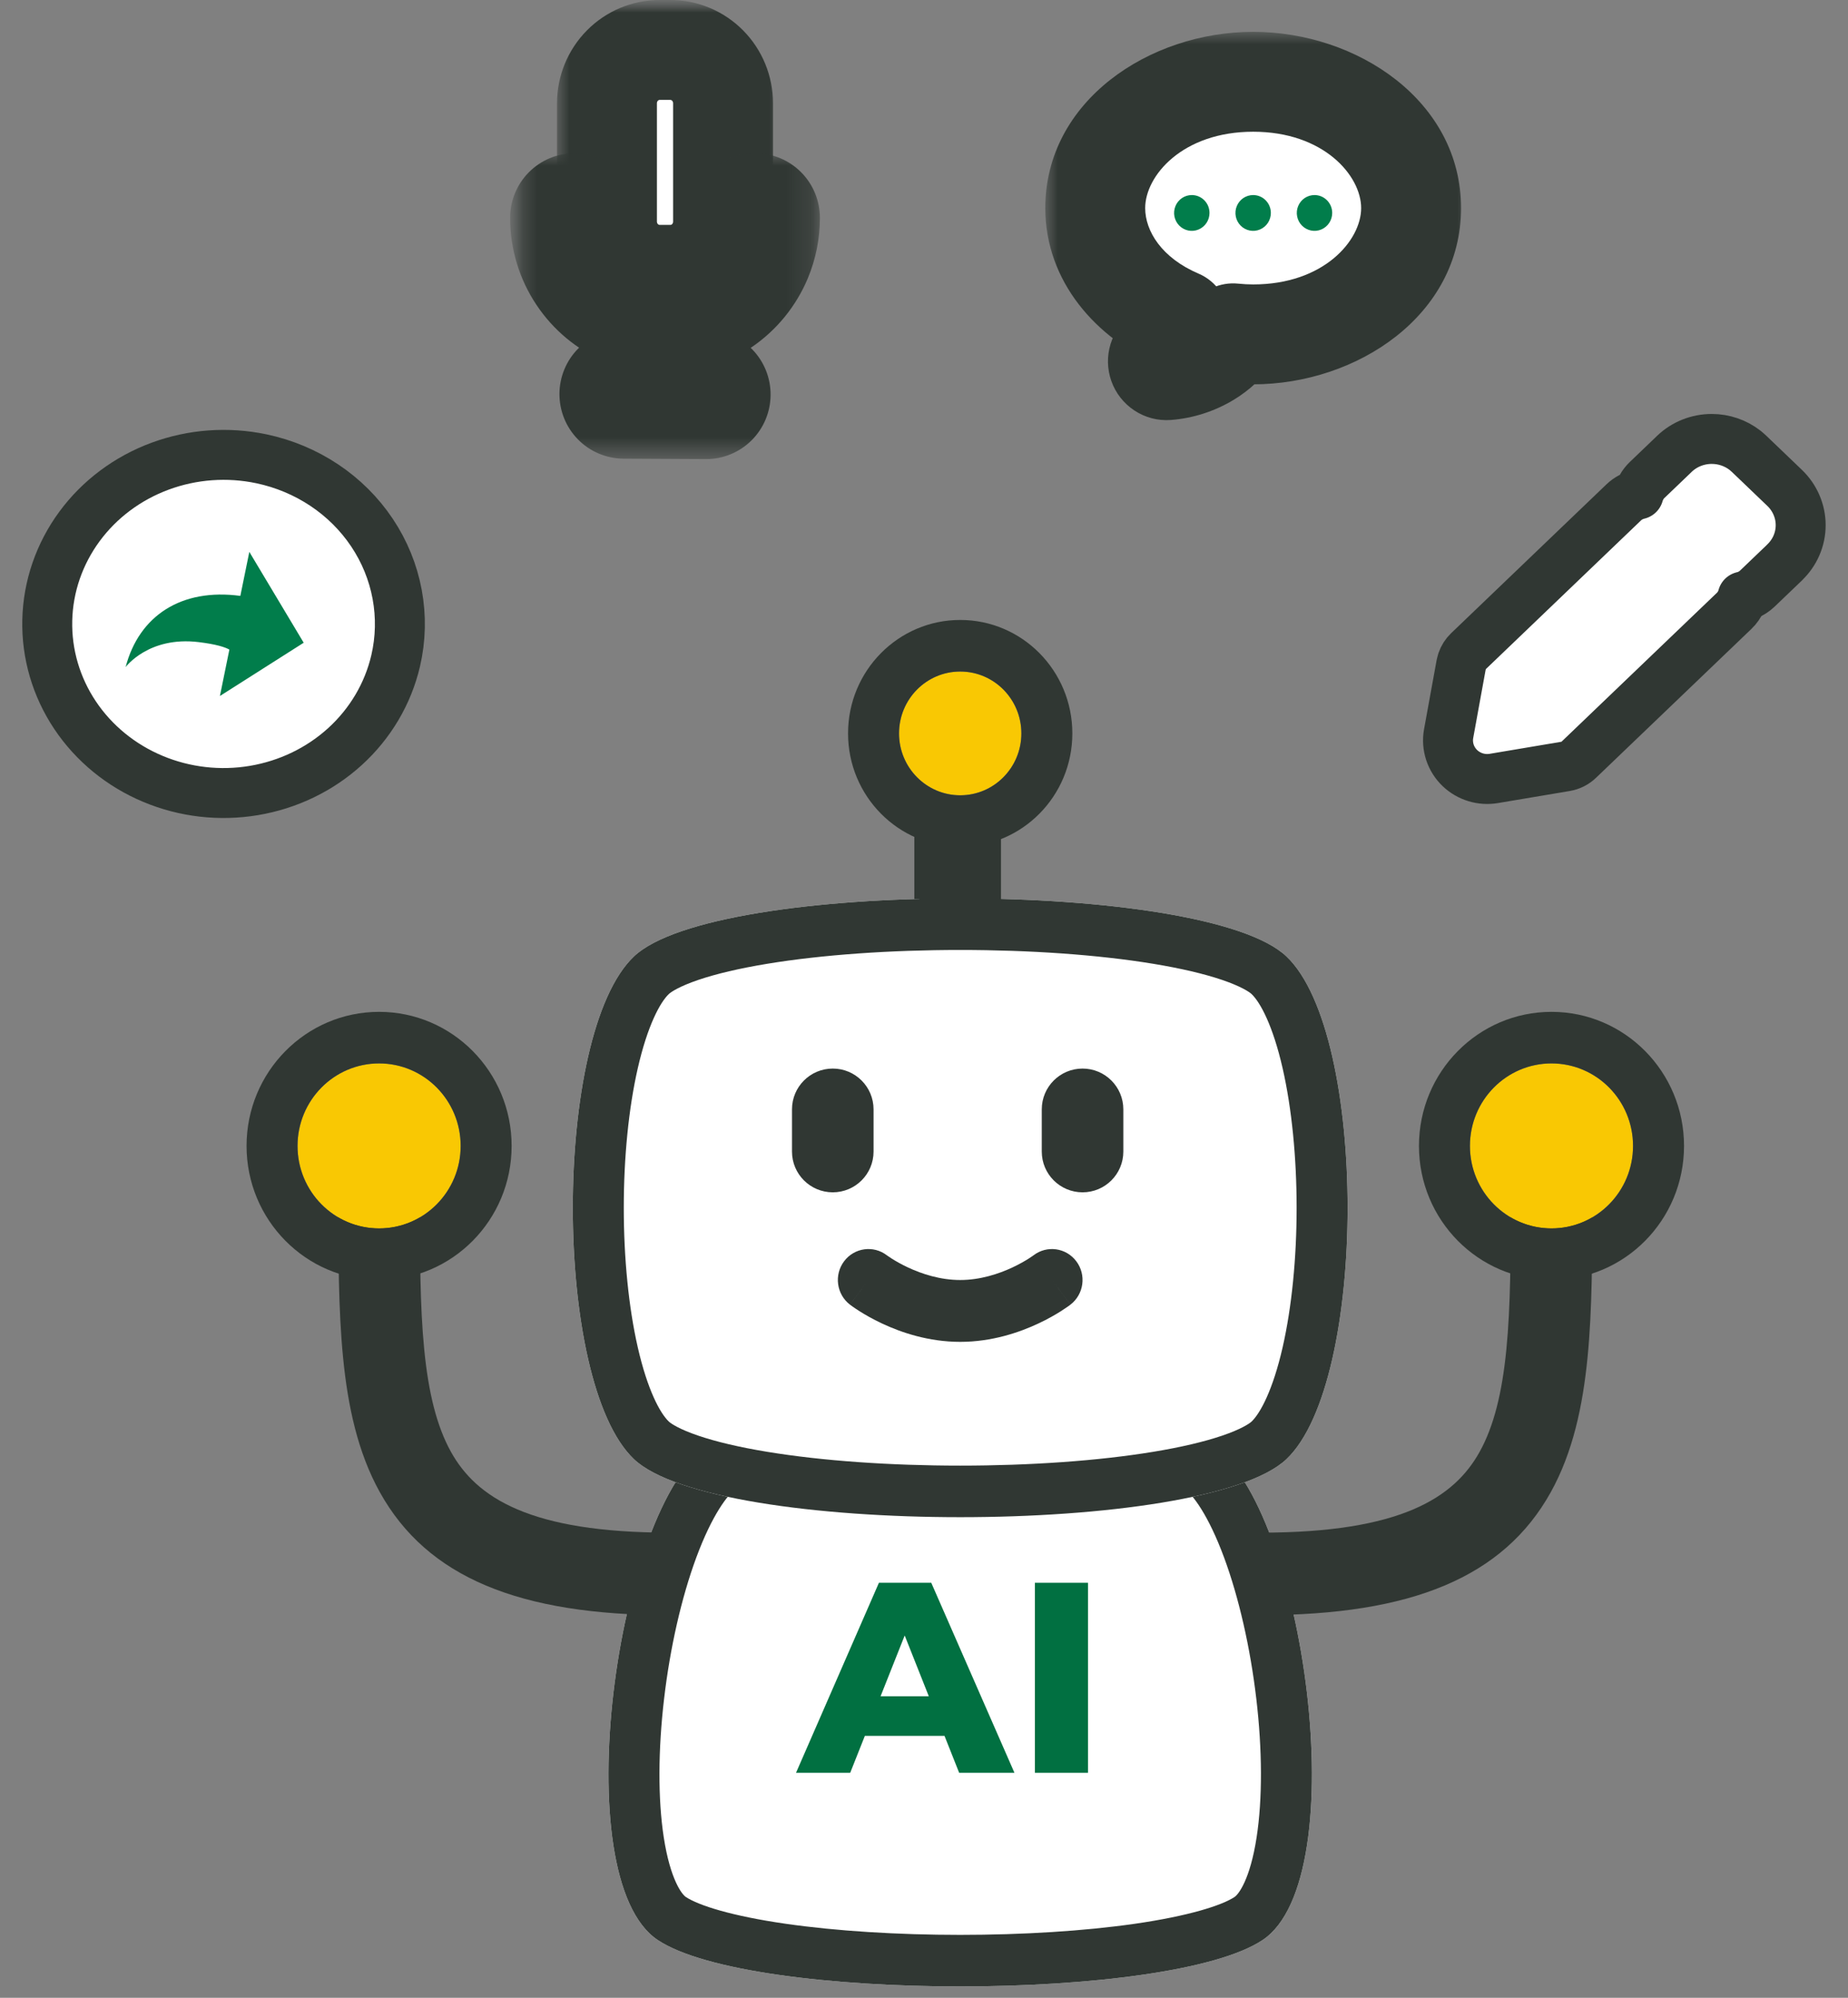 <svg width="74" height="80" viewBox="0 0 74 80" fill="none" xmlns="http://www.w3.org/2000/svg">
<rect x="0" y="0" width="74" height="80" fill="#808080" stroke="none"/>
<path fill-rule="evenodd" clip-rule="evenodd" d="M28.381 57.864C24.655 60.342 22.614 75.209 26.339 77.687C30.065 80.165 46.833 80.165 50.559 77.687C54.285 75.209 52.244 60.342 48.518 57.864C44.791 55.386 32.107 55.386 28.381 57.864Z" fill="white"/>
<path fill-rule="evenodd" clip-rule="evenodd" d="M26.579 73.575C26.841 75.271 27.307 75.859 27.461 75.962C27.975 76.303 29.308 76.727 31.459 77.036C33.496 77.329 35.959 77.481 38.449 77.481C40.939 77.481 43.402 77.329 45.44 77.037C47.591 76.727 48.924 76.303 49.438 75.962C49.592 75.859 50.058 75.27 50.319 73.575C50.557 72.033 50.547 70.064 50.306 68.02C50.066 65.982 49.61 63.979 49.02 62.38C48.387 60.664 47.748 59.823 47.396 59.59C46.824 59.209 45.672 58.802 43.976 58.505C42.341 58.219 40.408 58.071 38.449 58.071C36.49 58.071 34.558 58.219 32.923 58.505C31.226 58.802 30.074 59.209 29.502 59.59C29.151 59.823 28.512 60.664 27.878 62.38C27.288 63.979 26.832 65.982 26.593 68.02C26.352 70.064 26.342 72.033 26.579 73.575ZM26.339 77.687C22.614 75.209 24.655 60.342 28.381 57.864C32.107 55.386 44.791 55.386 48.518 57.864C52.244 60.342 54.285 75.209 50.559 77.687C46.833 80.165 30.065 80.165 26.339 77.687Z" fill="#303733"/>
<path d="M41.44 70.991V63.382H43.567V70.991H41.44Z" fill="#017041"/>
<path d="M31.875 70.991L35.195 63.382H37.291L40.622 70.991H38.408L35.808 64.436H36.646L34.045 70.991H31.875ZM33.691 69.513L34.239 67.926H37.914L38.462 69.513H33.691Z" fill="#017041"/>
<path fill-rule="evenodd" clip-rule="evenodd" d="M36.613 37.835V32.466H39.879V37.835H36.613Z" fill="#303733"/>
<path fill-rule="evenodd" clip-rule="evenodd" d="M51.513 38.299C48.247 35.202 28.652 35.202 25.387 38.299C22.121 41.396 22.12 55.335 25.387 58.432C28.653 61.529 48.247 61.529 51.513 58.432C54.779 55.335 54.779 41.397 51.513 38.299Z" fill="white"/>
<path fill-rule="evenodd" clip-rule="evenodd" d="M27.963 39.24C27.201 39.499 26.87 39.723 26.782 39.806C26.43 40.14 25.927 41.075 25.538 42.78C25.172 44.386 24.978 46.355 24.978 48.366C24.978 50.376 25.172 52.345 25.538 53.951C25.927 55.656 26.43 56.591 26.782 56.925C26.87 57.009 27.202 57.232 27.963 57.491C28.678 57.734 29.608 57.954 30.716 58.136C32.927 58.501 35.671 58.69 38.45 58.69C41.229 58.69 43.972 58.501 46.184 58.136C47.291 57.954 48.221 57.734 48.937 57.491C49.698 57.232 50.029 57.009 50.117 56.926C50.469 56.591 50.972 55.656 51.361 53.951C51.727 52.345 51.921 50.376 51.921 48.366C51.921 46.355 51.727 44.386 51.361 42.78C50.972 41.075 50.469 40.14 50.117 39.806C50.03 39.723 49.698 39.499 48.937 39.24C48.221 38.997 47.291 38.778 46.184 38.595C43.972 38.23 41.229 38.041 38.45 38.041C35.671 38.041 32.927 38.23 30.716 38.595C29.608 38.778 28.678 38.997 27.963 39.24ZM25.387 38.299C28.652 35.202 48.247 35.202 51.513 38.299C54.779 41.397 54.779 55.335 51.513 58.432C48.247 61.529 28.653 61.529 25.387 58.432C22.12 55.335 22.121 41.396 25.387 38.299Z" fill="#303733"/>
<path fill-rule="evenodd" clip-rule="evenodd" d="M36.817 37.835V32.466H40.083V37.835H36.817Z" fill="#303733"/>
<path fill-rule="evenodd" clip-rule="evenodd" d="M38.45 31.847C39.803 31.847 40.899 30.737 40.899 29.369C40.899 28 39.803 26.891 38.45 26.891C37.097 26.891 36.001 28 36.001 29.369C36.001 30.737 37.097 31.847 38.45 31.847Z" fill="#F9C803"/>
<path fill-rule="evenodd" clip-rule="evenodd" d="M42.94 29.369C42.94 31.878 40.93 33.911 38.45 33.911C35.97 33.911 33.959 31.878 33.959 29.369C33.959 26.86 35.97 24.826 38.45 24.826C40.93 24.826 42.94 26.86 42.94 29.369ZM40.899 29.369C40.899 30.737 39.803 31.847 38.45 31.847C37.097 31.847 36 30.737 36 29.369C36 28 37.097 26.891 38.45 26.891C39.803 26.891 40.899 28 40.899 29.369Z" fill="#303733"/>
<path d="M33.347 42.79C34.249 42.79 34.98 43.522 34.98 44.424V46.114C34.98 47.015 34.249 47.746 33.347 47.746C32.445 47.746 31.714 47.015 31.714 46.114V44.424C31.714 43.522 32.445 42.79 33.347 42.79ZM43.349 42.79C44.251 42.79 44.982 43.522 44.982 44.424V46.114C44.982 47.015 44.251 47.746 43.349 47.746C42.447 47.746 41.716 47.015 41.716 46.114V44.424C41.716 43.522 42.447 42.79 43.349 42.79Z" fill="#303733"/>
<path fill-rule="evenodd" clip-rule="evenodd" d="M41.386 50.268C41.924 49.857 42.689 49.963 43.098 50.506C43.508 51.05 43.404 51.827 42.866 52.242L42.124 51.257C42.866 52.242 42.866 52.242 42.865 52.242L42.863 52.244L42.86 52.247L42.852 52.253C42.845 52.258 42.837 52.264 42.828 52.271C42.809 52.285 42.783 52.304 42.752 52.326C42.688 52.37 42.601 52.43 42.491 52.5C42.272 52.639 41.962 52.82 41.577 53C40.817 53.357 39.718 53.734 38.45 53.734C37.181 53.734 36.083 53.357 35.322 53C34.938 52.82 34.627 52.639 34.408 52.5C34.298 52.43 34.211 52.37 34.148 52.326C34.116 52.304 34.091 52.285 34.072 52.271C34.062 52.264 34.054 52.258 34.048 52.253L34.039 52.247L34.036 52.244L34.035 52.243L34.034 52.242C34.034 52.242 34.033 52.242 34.776 51.257L34.033 52.242C33.495 51.827 33.392 51.05 33.801 50.506C34.21 49.963 34.976 49.857 35.513 50.268C35.514 50.268 35.515 50.269 35.517 50.27C35.522 50.274 35.533 50.282 35.55 50.294C35.583 50.317 35.637 50.354 35.71 50.401C35.857 50.494 36.077 50.623 36.353 50.752C36.913 51.015 37.651 51.257 38.45 51.257C39.248 51.257 39.986 51.015 40.547 50.752C40.822 50.623 41.042 50.494 41.189 50.401C41.263 50.354 41.317 50.317 41.35 50.294C41.366 50.282 41.377 50.274 41.383 50.27C41.384 50.269 41.385 50.268 41.386 50.268C41.386 50.268 41.386 50.268 41.386 50.268ZM35.513 50.267C35.513 50.267 35.513 50.267 35.513 50.267V50.267Z" fill="#303733"/>
<path fill-rule="evenodd" clip-rule="evenodd" d="M18.058 58.139C19.078 59.973 21.216 61.374 26.815 61.374V64.678C20.78 64.678 17.101 63.155 15.212 59.758C14.325 58.164 13.929 56.309 13.738 54.363C13.548 52.436 13.548 50.272 13.548 48.01L13.548 47.953H16.814C16.814 50.282 16.815 52.288 16.987 54.036C17.159 55.781 17.49 57.117 18.058 58.139Z" fill="#303733"/>
<path fill-rule="evenodd" clip-rule="evenodd" d="M59.249 58.139C58.23 59.973 56.092 61.374 50.492 61.374V64.678C56.527 64.678 60.207 63.155 62.096 59.758C62.982 58.164 63.378 56.309 63.57 54.363C63.76 52.436 63.76 50.272 63.76 48.01L63.76 47.953H60.494C60.494 50.282 60.492 52.288 60.32 54.036C60.148 55.781 59.817 57.117 59.249 58.139Z" fill="#303733"/>
<path fill-rule="evenodd" clip-rule="evenodd" d="M15.181 49.192C16.985 49.192 18.447 47.712 18.447 45.888C18.447 44.063 16.985 42.584 15.181 42.584C13.377 42.584 11.915 44.063 11.915 45.888C11.915 47.712 13.377 49.192 15.181 49.192Z" fill="#F9C803"/>
<path fill-rule="evenodd" clip-rule="evenodd" d="M20.487 45.888C20.487 48.853 18.111 51.257 15.18 51.257C12.249 51.257 9.873 48.853 9.873 45.888C9.873 42.923 12.249 40.519 15.18 40.519C18.111 40.519 20.487 42.923 20.487 45.888ZM18.446 45.888C18.446 47.712 16.984 49.192 15.18 49.192C13.377 49.192 11.914 47.712 11.914 45.888C11.914 44.063 13.377 42.584 15.18 42.584C16.984 42.584 18.446 44.063 18.446 45.888Z" fill="#303733"/>
<path fill-rule="evenodd" clip-rule="evenodd" d="M62.127 49.192C60.323 49.192 58.861 47.712 58.861 45.888C58.861 44.063 60.323 42.584 62.127 42.584C63.93 42.584 65.393 44.063 65.393 45.888C65.393 47.712 63.93 49.192 62.127 49.192Z" fill="#F9C803"/>
<path fill-rule="evenodd" clip-rule="evenodd" d="M56.82 45.888C56.82 48.853 59.196 51.257 62.127 51.257C65.058 51.257 67.434 48.853 67.434 45.888C67.434 42.923 65.058 40.519 62.127 40.519C59.196 40.519 56.82 42.923 56.82 45.888ZM58.861 45.888C58.861 47.712 60.323 49.192 62.127 49.192C63.93 49.192 65.392 47.712 65.392 45.888C65.392 44.063 63.93 42.584 62.127 42.584C60.323 42.584 58.861 44.063 58.861 45.888Z" fill="#303733"/>
<path d="M6.409 18.669C7.704 18.19 9.118 18.087 10.472 18.373C11.371 18.563 12.226 18.921 12.985 19.427C13.744 19.933 14.394 20.579 14.896 21.33C15.398 22.081 15.741 22.921 15.904 23.803C16.067 24.685 16.047 25.589 15.843 26.463C15.536 27.779 14.828 28.973 13.816 29.895C12.804 30.816 11.534 31.426 10.168 31.655C8.803 31.884 7.396 31.723 6.123 31.189C4.85 30.656 3.764 29.772 3.008 28.642C2.251 27.511 1.861 26.185 1.893 24.835C1.924 23.485 2.375 22.179 3.182 21.082C3.989 19.985 5.114 19.148 6.409 18.669Z" fill="white" stroke="#303733" stroke-width="2" stroke-linejoin="round"/>
<path d="M12.161 25.738L9.984 22.1L9.624 23.862C7.256 23.544 5.566 24.663 5.03 26.714C5.03 26.714 5.948 25.468 7.956 25.713C8.661 25.799 9.011 25.915 9.185 26.012L8.806 27.871L12.161 25.738Z" fill="#017D4B"/>
<mask id="path-21-outside-1_4795_76319" maskUnits="userSpaceOnUse" x="41.857" y="1.275" width="17" height="16" fill="black">
<rect fill="white" x="41.857" y="1.275" width="17" height="16"/>
<path d="M50.181 3.275C46.689 3.275 43.857 5.54 43.857 8.332C43.857 10.267 45.215 11.946 47.209 12.797C47.215 13.068 47.154 13.337 47.033 13.579C46.911 13.821 46.733 14.029 46.512 14.184C46.45 14.229 46.405 14.293 46.382 14.366C46.359 14.44 46.361 14.519 46.387 14.591C46.413 14.664 46.461 14.726 46.525 14.768C46.589 14.81 46.664 14.829 46.74 14.824C47.312 14.777 47.865 14.6 48.358 14.304C48.761 14.062 49.109 13.736 49.377 13.348C49.644 13.375 49.913 13.389 50.181 13.39C53.674 13.39 56.505 11.126 56.505 8.333C56.505 5.54 53.674 3.275 50.181 3.275"/>
</mask>
<path d="M50.181 3.275C46.689 3.275 43.857 5.54 43.857 8.332C43.857 10.267 45.215 11.946 47.209 12.797C47.215 13.068 47.154 13.337 47.033 13.579C46.911 13.821 46.733 14.029 46.512 14.184C46.45 14.229 46.405 14.293 46.382 14.366C46.359 14.44 46.361 14.519 46.387 14.591C46.413 14.664 46.461 14.726 46.525 14.768C46.589 14.81 46.664 14.829 46.74 14.824C47.312 14.777 47.865 14.6 48.358 14.304C48.761 14.062 49.109 13.736 49.377 13.348C49.644 13.375 49.913 13.389 50.181 13.39C53.674 13.39 56.505 11.126 56.505 8.333C56.505 5.54 53.674 3.275 50.181 3.275" fill="white"/>
<path d="M47.209 12.797L49.209 12.753C49.191 11.968 48.716 11.265 47.994 10.957L47.209 12.797ZM46.512 14.184L45.361 12.548C45.353 12.554 45.346 12.559 45.339 12.564L46.512 14.184ZM46.74 14.824L46.881 16.819C46.888 16.819 46.895 16.818 46.903 16.817L46.74 14.824ZM48.358 14.304L47.33 12.588L47.33 12.589L48.358 14.304ZM49.377 13.348L49.583 11.358C48.856 11.283 48.147 11.61 47.731 12.211L49.377 13.348ZM50.181 13.39L50.178 15.39H50.181V13.39ZM50.181 3.275V1.275C46.025 1.275 41.857 4.041 41.857 8.332H43.857H45.857C45.857 7.038 47.353 5.275 50.181 5.275V3.275ZM43.857 8.332H41.857C41.857 11.281 43.911 13.564 46.424 14.636L47.209 12.797L47.994 10.957C46.519 10.328 45.857 9.253 45.857 8.332H43.857ZM47.209 12.797L45.209 12.841C45.208 12.786 45.22 12.732 45.246 12.681L47.033 13.579L48.82 14.477C49.089 13.942 49.222 13.35 49.209 12.753L47.209 12.797ZM47.033 13.579L45.246 12.681C45.271 12.63 45.31 12.584 45.361 12.548L46.512 14.184L47.664 15.819C48.155 15.473 48.551 15.011 48.82 14.477L47.033 13.579ZM46.512 14.184L45.339 12.564C44.923 12.866 44.62 13.293 44.47 13.778L46.382 14.366L48.294 14.954C48.19 15.293 47.978 15.591 47.686 15.803L46.512 14.184ZM46.382 14.366L44.47 13.778C44.321 14.264 44.333 14.784 44.503 15.262L46.387 14.591L48.271 13.92C48.39 14.253 48.398 14.616 48.294 14.954L46.382 14.366ZM46.387 14.591L44.503 15.262C44.673 15.741 44.995 16.154 45.424 16.437L46.525 14.768L47.626 13.098C47.927 13.297 48.152 13.586 48.271 13.92L46.387 14.591ZM46.525 14.768L45.424 16.437C45.853 16.721 46.365 16.856 46.881 16.819L46.74 14.824L46.599 12.829C46.963 12.803 47.324 12.899 47.626 13.098L46.525 14.768ZM46.74 14.824L46.903 16.817C47.781 16.746 48.63 16.473 49.386 16.02L48.358 14.304L47.33 12.589C47.099 12.727 46.842 12.809 46.578 12.831L46.74 14.824ZM48.358 14.304L49.386 16.02C50.035 15.631 50.593 15.107 51.023 14.484L49.377 13.348L47.731 12.211C47.625 12.366 47.487 12.494 47.33 12.588L48.358 14.304ZM49.377 13.348L49.172 15.337C49.506 15.372 49.842 15.389 50.178 15.39L50.181 13.39L50.184 11.39C49.984 11.39 49.783 11.379 49.583 11.358L49.377 13.348ZM50.181 13.39V15.39C54.338 15.39 58.505 12.624 58.505 8.333H56.505H54.505C54.505 9.627 53.01 11.39 50.181 11.39V13.39ZM56.505 8.333H58.505C58.505 4.041 54.338 1.275 50.181 1.275V3.275V5.275C53.01 5.275 54.505 7.038 54.505 8.333H56.505Z" fill="#303733" mask="url(#path-21-outside-1_4795_76319)"/>
<path d="M50.889 8.528C50.889 8.67 50.847 8.808 50.77 8.926C50.692 9.044 50.581 9.136 50.451 9.19C50.322 9.245 50.179 9.259 50.042 9.231C49.904 9.203 49.778 9.135 49.679 9.035C49.58 8.935 49.512 8.807 49.485 8.668C49.458 8.529 49.471 8.384 49.525 8.253C49.579 8.122 49.67 8.01 49.786 7.931C49.903 7.853 50.04 7.811 50.18 7.811C50.273 7.811 50.365 7.829 50.451 7.865C50.538 7.901 50.616 7.954 50.681 8.021C50.747 8.087 50.8 8.166 50.835 8.253C50.871 8.34 50.889 8.434 50.889 8.528ZM47.724 7.811C47.583 7.811 47.446 7.853 47.33 7.931C47.213 8.01 47.122 8.122 47.069 8.253C47.015 8.384 47.001 8.529 47.028 8.668C47.056 8.807 47.123 8.935 47.222 9.035C47.322 9.135 47.448 9.203 47.585 9.231C47.723 9.259 47.865 9.245 47.995 9.19C48.124 9.136 48.235 9.044 48.313 8.926C48.391 8.808 48.432 8.67 48.432 8.528C48.432 8.434 48.414 8.34 48.379 8.253C48.343 8.166 48.291 8.087 48.225 8.021C48.159 7.954 48.081 7.901 47.995 7.865C47.909 7.829 47.817 7.811 47.724 7.811ZM52.637 7.811C52.497 7.811 52.36 7.853 52.243 7.931C52.127 8.01 52.036 8.122 51.982 8.253C51.928 8.384 51.914 8.529 51.942 8.668C51.969 8.807 52.036 8.935 52.136 9.035C52.235 9.135 52.361 9.203 52.499 9.231C52.636 9.259 52.779 9.245 52.908 9.19C53.038 9.136 53.148 9.044 53.226 8.926C53.304 8.808 53.346 8.67 53.346 8.528C53.346 8.434 53.328 8.34 53.292 8.253C53.256 8.166 53.204 8.087 53.138 8.021C53.072 7.954 52.994 7.901 52.908 7.865C52.822 7.829 52.73 7.811 52.637 7.811Z" fill="#017D4B"/>
<mask id="mask0_4795_76319" style="mask-type:luminance" maskUnits="userSpaceOnUse" x="20" y="0" width="13" height="19">
<path d="M30.832 1C31.384 1 31.832 1.448 31.832 2V16.384C31.832 16.936 31.384 17.384 30.832 17.384H22.429C21.877 17.384 21.429 16.936 21.429 16.384V2L21.433 1.897C21.485 1.393 21.911 1 22.429 1H30.832Z" fill="white" stroke="white" stroke-width="2" stroke-linejoin="round"/>
</mask>
<g mask="url(#mask0_4795_76319)">
<mask id="path-25-outside-2_4795_76319" maskUnits="userSpaceOnUse" x="22.305" y="0" width="9" height="14" fill="black">
<rect fill="white" x="22.305" y="0" width="9" height="14"/>
<path d="M26.414 11.007H26.845C27.122 11.007 27.396 10.952 27.652 10.845C27.908 10.738 28.14 10.58 28.336 10.382C28.532 10.184 28.687 9.949 28.793 9.69C28.899 9.431 28.953 9.153 28.953 8.873V4.133C28.953 3.568 28.731 3.025 28.336 2.625C27.94 2.225 27.404 2 26.845 2L26.414 2C25.855 2 25.318 2.225 24.923 2.625C24.527 3.025 24.305 3.568 24.305 4.133V8.873C24.305 9.153 24.36 9.431 24.466 9.69C24.572 9.949 24.727 10.184 24.923 10.382C25.119 10.58 25.351 10.737 25.607 10.844C25.863 10.951 26.137 11.007 26.414 11.007"/>
</mask>
<path d="M26.414 11.007H26.845C27.122 11.007 27.396 10.952 27.652 10.845C27.908 10.738 28.14 10.58 28.336 10.382C28.532 10.184 28.687 9.949 28.793 9.69C28.899 9.431 28.953 9.153 28.953 8.873V4.133C28.953 3.568 28.731 3.025 28.336 2.625C27.94 2.225 27.404 2 26.845 2L26.414 2C25.855 2 25.318 2.225 24.923 2.625C24.527 3.025 24.305 3.568 24.305 4.133V8.873C24.305 9.153 24.36 9.431 24.466 9.69C24.572 9.949 24.727 10.184 24.923 10.382C25.119 10.58 25.351 10.737 25.607 10.844C25.863 10.951 26.137 11.007 26.414 11.007" fill="white"/>
<path d="M26.845 11.007V9.007V11.007ZM28.953 8.873H26.953V8.874L28.953 8.873ZM28.953 4.133H30.953V4.133L28.953 4.133ZM26.845 2V4V2ZM26.414 2V4V2ZM24.305 4.133L22.305 4.133V4.133H24.305ZM24.305 8.873H22.305H24.305ZM26.414 11.007V13.007H26.845V11.007V9.007H26.414V11.007ZM26.845 11.007L26.845 13.007C27.387 13.007 27.924 12.899 28.425 12.689L27.652 10.845L26.879 9C26.867 9.005 26.856 9.007 26.845 9.007V11.007ZM27.652 10.845L28.425 12.689C28.925 12.48 29.378 12.173 29.759 11.788L28.336 10.382L26.913 8.976C26.902 8.988 26.89 8.995 26.879 9L27.652 10.845ZM28.336 10.382L29.759 11.788C30.139 11.403 30.439 10.947 30.644 10.447L28.793 9.69L26.942 8.932C26.935 8.95 26.925 8.965 26.913 8.976L28.336 10.382ZM28.793 9.69L30.644 10.447C30.849 9.947 30.954 9.412 30.953 8.873L28.953 8.873L26.953 8.874C26.953 8.895 26.949 8.914 26.942 8.932L28.793 9.69ZM28.953 8.873H30.953V4.133H28.953H26.953V8.873H28.953ZM28.953 4.133L30.953 4.133C30.953 3.045 30.526 1.996 29.758 1.219L28.336 2.625L26.913 4.031C26.936 4.054 26.953 4.091 26.953 4.134L28.953 4.133ZM28.336 2.625L29.758 1.219C28.989 0.441 27.942 0 26.845 0V2V4C26.866 4 26.891 4.009 26.913 4.031L28.336 2.625ZM26.845 2V0H26.414V2V4H26.845V2ZM26.414 2V0C25.317 0 24.269 0.441 23.501 1.219L24.923 2.625L26.345 4.031C26.367 4.009 26.393 4 26.414 4V2ZM24.923 2.625L23.501 1.219C22.733 1.996 22.305 3.045 22.305 4.133L24.305 4.133L26.305 4.134C26.305 4.091 26.322 4.054 26.345 4.031L24.923 2.625ZM24.305 4.133H22.305V8.873H24.305H26.305V4.133H24.305ZM24.305 8.873H22.305C22.305 9.413 22.41 9.948 22.615 10.447L24.466 9.69L26.317 8.932C26.309 8.914 26.305 8.894 26.305 8.873H24.305ZM24.466 9.69L22.615 10.447C22.82 10.947 23.12 11.403 23.5 11.788L24.923 10.382L26.345 8.976C26.334 8.964 26.324 8.95 26.317 8.932L24.466 9.69ZM24.923 10.382L23.5 11.788C23.881 12.173 24.334 12.479 24.834 12.689L25.607 10.844L26.38 9C26.368 8.995 26.356 8.987 26.345 8.976L24.923 10.382ZM25.607 10.844L24.834 12.689C25.334 12.899 25.871 13.007 26.414 13.007V11.007V9.007C26.403 9.007 26.391 9.004 26.38 9L25.607 10.844Z" fill="#303733" mask="url(#path-25-outside-2_4795_76319)"/>
<mask id="path-27-outside-3_4795_76319" maskUnits="userSpaceOnUse" x="20.427" y="6.136" width="13" height="13" fill="black">
<rect fill="white" x="20.427" y="6.136" width="13" height="13"/>
<path d="M30.253 8.137C30.099 8.137 29.952 8.198 29.843 8.308C29.735 8.418 29.674 8.567 29.674 8.722C29.674 9.539 29.353 10.322 28.782 10.9C28.211 11.477 27.437 11.802 26.629 11.802C25.822 11.802 25.047 11.477 24.476 10.9C23.905 10.322 23.585 9.539 23.585 8.722C23.585 8.566 23.524 8.418 23.415 8.308C23.307 8.198 23.159 8.136 23.006 8.136C22.852 8.136 22.705 8.198 22.597 8.308C22.488 8.418 22.427 8.566 22.427 8.722C22.426 9.569 22.676 10.397 23.145 11.099C23.601 11.782 24.244 12.317 24.994 12.638C25.332 12.783 25.688 12.882 26.051 12.933V15.202L24.984 15.196C24.908 15.196 24.833 15.21 24.762 15.239C24.692 15.269 24.628 15.311 24.574 15.365C24.52 15.419 24.477 15.484 24.448 15.555C24.418 15.626 24.403 15.702 24.402 15.778C24.402 15.855 24.416 15.932 24.445 16.003C24.474 16.074 24.516 16.139 24.57 16.193C24.678 16.304 24.825 16.366 24.978 16.367L28.276 16.384C28.429 16.385 28.576 16.324 28.686 16.215C28.795 16.105 28.857 15.957 28.857 15.802C28.858 15.646 28.798 15.497 28.69 15.387C28.582 15.276 28.435 15.214 28.282 15.213L27.208 15.207V12.932C27.842 12.844 28.448 12.609 28.979 12.246C29.654 11.785 30.183 11.135 30.501 10.376C30.72 9.853 30.832 9.29 30.831 8.722C30.831 8.567 30.77 8.418 30.662 8.308C30.553 8.198 30.406 8.137 30.253 8.137"/>
</mask>
<path d="M30.253 8.137C30.099 8.137 29.952 8.198 29.843 8.308C29.735 8.418 29.674 8.567 29.674 8.722C29.674 9.539 29.353 10.322 28.782 10.9C28.211 11.477 27.437 11.802 26.629 11.802C25.822 11.802 25.047 11.477 24.476 10.9C23.905 10.322 23.585 9.539 23.585 8.722C23.585 8.566 23.524 8.418 23.415 8.308C23.307 8.198 23.159 8.136 23.006 8.136C22.852 8.136 22.705 8.198 22.597 8.308C22.488 8.418 22.427 8.566 22.427 8.722C22.426 9.569 22.676 10.397 23.145 11.099C23.601 11.782 24.244 12.317 24.994 12.638C25.332 12.783 25.688 12.882 26.051 12.933V15.202L24.984 15.196C24.908 15.196 24.833 15.21 24.762 15.239C24.692 15.269 24.628 15.311 24.574 15.365C24.52 15.419 24.477 15.484 24.448 15.555C24.418 15.626 24.403 15.702 24.402 15.778C24.402 15.855 24.416 15.932 24.445 16.003C24.474 16.074 24.516 16.139 24.57 16.193C24.678 16.304 24.825 16.366 24.978 16.367L28.276 16.384C28.429 16.385 28.576 16.324 28.686 16.215C28.795 16.105 28.857 15.957 28.857 15.802C28.858 15.646 28.798 15.497 28.69 15.387C28.582 15.276 28.435 15.214 28.282 15.213L27.208 15.207V12.932C27.842 12.844 28.448 12.609 28.979 12.246C29.654 11.785 30.183 11.135 30.501 10.376C30.72 9.853 30.832 9.29 30.831 8.722C30.831 8.567 30.77 8.418 30.662 8.308C30.553 8.198 30.406 8.137 30.253 8.137" fill="white"/>
<path d="M29.674 8.722H31.674H29.674ZM26.629 11.802V9.802V11.802ZM23.585 8.722H21.585H23.585ZM22.427 8.722L24.427 8.724V8.722H22.427ZM23.145 11.099L24.809 9.988L24.808 9.987L23.145 11.099ZM24.994 12.638L25.782 10.8L25.781 10.8L24.994 12.638ZM26.051 12.933H28.051C28.051 11.935 27.315 11.089 26.327 10.952L26.051 12.933ZM26.051 15.202L26.041 17.202C26.573 17.204 27.084 16.995 27.462 16.62C27.839 16.244 28.051 15.734 28.051 15.202H26.051ZM24.984 15.196L24.974 17.196H24.974L24.984 15.196ZM24.445 16.003L26.3 15.255L24.445 16.003ZM24.57 16.193L23.14 17.592H23.14L24.57 16.193ZM24.978 16.367L24.967 18.367L24.968 18.367L24.978 16.367ZM28.276 16.384L28.286 14.384L28.286 14.384L28.276 16.384ZM28.686 16.215L27.271 14.801L28.686 16.215ZM28.282 15.213L28.292 13.213L28.292 13.213L28.282 15.213ZM27.208 15.207H25.208C25.208 16.308 26.097 17.202 27.198 17.207L27.208 15.207ZM27.208 12.932L26.931 10.952C25.943 11.09 25.208 11.935 25.208 12.932H27.208ZM28.979 12.246L27.851 10.594L27.85 10.595L28.979 12.246ZM30.501 10.376L32.346 11.149L32.346 11.149L30.501 10.376ZM30.831 8.722H28.831L28.831 8.725L30.831 8.722ZM30.253 8.137V6.137C29.561 6.137 28.903 6.415 28.421 6.902L29.843 8.308L31.266 9.714C31.001 9.982 30.637 10.137 30.253 10.137V8.137ZM29.843 8.308L28.421 6.902C27.94 7.388 27.674 8.043 27.674 8.722H29.674H31.674C31.674 9.09 31.53 9.447 31.266 9.714L29.843 8.308ZM29.674 8.722H27.674C27.674 9.016 27.558 9.293 27.36 9.494L28.782 10.9L30.205 12.306C31.148 11.351 31.674 10.062 31.674 8.722H29.674ZM28.782 10.9L27.36 9.494C27.162 9.694 26.899 9.802 26.629 9.802V11.802V13.802C27.975 13.802 29.26 13.261 30.205 12.306L28.782 10.9ZM26.629 11.802V9.802C26.36 9.802 26.096 9.694 25.899 9.494L24.476 10.9L23.054 12.306C23.998 13.261 25.284 13.802 26.629 13.802V11.802ZM24.476 10.9L25.899 9.494C25.7 9.293 25.585 9.016 25.585 8.722H23.585H21.585C21.585 10.062 22.111 11.351 23.054 12.306L24.476 10.9ZM23.585 8.722H25.585C25.585 8.043 25.319 7.388 24.837 6.902L23.415 8.308L21.993 9.714C21.729 9.447 21.585 9.089 21.585 8.722H23.585ZM23.415 8.308L24.837 6.902C24.356 6.414 23.697 6.136 23.006 6.136V8.136V10.136C22.621 10.136 22.257 9.982 21.993 9.714L23.415 8.308ZM23.006 8.136V6.136C22.314 6.136 21.656 6.414 21.174 6.902L22.597 8.308L24.019 9.714C23.754 9.982 23.39 10.136 23.006 10.136V8.136ZM22.597 8.308L21.174 6.902C20.693 7.388 20.427 8.043 20.427 8.722H22.427H24.427C24.427 9.089 24.283 9.447 24.019 9.714L22.597 8.308ZM22.427 8.722L20.427 8.719C20.425 9.961 20.792 11.177 21.482 12.21L23.145 11.099L24.808 9.987C24.56 9.616 24.427 9.176 24.427 8.724L22.427 8.722ZM23.145 11.099L21.482 12.209C22.151 13.213 23.098 14.002 24.207 14.477L24.994 12.638L25.781 10.8C25.39 10.632 25.051 10.351 24.809 9.988L23.145 11.099ZM24.994 12.638L24.206 14.476C24.708 14.691 25.235 14.839 25.776 14.914L26.051 12.933L26.327 10.952C26.14 10.926 25.957 10.875 25.782 10.8L24.994 12.638ZM26.051 12.933H24.051V15.202H26.051H28.051V12.933H26.051ZM26.051 15.202L26.062 13.202L24.994 13.196L24.984 15.196L24.974 17.196L26.041 17.202L26.051 15.202ZM24.984 15.196L24.995 13.196C24.653 13.194 24.314 13.261 23.999 13.391L24.762 15.239L25.526 17.088C25.351 17.16 25.163 17.197 24.974 17.196L24.984 15.196ZM24.762 15.239L23.999 13.391C23.684 13.521 23.398 13.712 23.159 13.952L24.574 15.365L25.989 16.779C25.857 16.911 25.7 17.016 25.526 17.088L24.762 15.239ZM24.574 15.365L23.159 13.952C22.919 14.192 22.73 14.476 22.601 14.787L24.448 15.555L26.294 16.322C26.224 16.492 26.12 16.647 25.989 16.779L24.574 15.365ZM24.448 15.555L22.601 14.787C22.471 15.099 22.404 15.432 22.402 15.768L24.402 15.778L26.402 15.789C26.401 15.971 26.365 16.153 26.294 16.322L24.448 15.555ZM24.402 15.778L22.402 15.768C22.401 16.105 22.464 16.439 22.59 16.751L24.445 16.003L26.3 15.255C26.369 15.425 26.403 15.606 26.402 15.789L24.402 15.778ZM24.445 16.003L22.59 16.751C22.716 17.064 22.903 17.35 23.14 17.592L24.57 16.193L25.999 14.795C26.13 14.928 26.231 15.084 26.3 15.255L24.445 16.003ZM24.57 16.193L23.14 17.592C23.619 18.082 24.276 18.363 24.967 18.367L24.978 16.367L24.988 14.367C25.373 14.369 25.736 14.526 25.999 14.795L24.57 16.193ZM24.978 16.367L24.968 18.367L28.265 18.384L28.276 16.384L28.286 14.384L24.988 14.367L24.978 16.367ZM28.276 16.384L28.265 18.384C28.956 18.388 29.616 18.113 30.101 17.628L28.686 16.215L27.271 14.801C27.537 14.535 27.902 14.382 28.286 14.384L28.276 16.384ZM28.686 16.215L30.101 17.628C30.584 17.144 30.854 16.49 30.857 15.812L28.857 15.802L26.857 15.791C26.859 15.424 27.005 15.067 27.271 14.801L28.686 16.215ZM28.857 15.802L30.857 15.812C30.861 15.134 30.598 14.477 30.12 13.988L28.69 15.387L27.26 16.785C26.998 16.517 26.855 16.159 26.857 15.791L28.857 15.802ZM28.69 15.387L30.12 13.988C29.64 13.498 28.984 13.217 28.292 13.213L28.282 15.213L28.271 17.213C27.886 17.211 27.523 17.054 27.26 16.785L28.69 15.387ZM28.282 15.213L28.292 13.213L27.218 13.207L27.208 15.207L27.198 17.207L28.271 17.213L28.282 15.213ZM27.208 15.207H29.208V12.932H27.208H25.208V15.207H27.208ZM27.208 12.932L27.485 14.913C28.426 14.781 29.323 14.433 30.108 13.897L28.979 12.246L27.85 10.595C27.573 10.784 27.259 10.906 26.931 10.952L27.208 12.932ZM28.979 12.246L30.107 13.898C31.103 13.217 31.88 12.261 32.346 11.149L30.501 10.376L28.656 9.604C28.486 10.009 28.206 10.352 27.851 10.594L28.979 12.246ZM30.501 10.376L32.346 11.149C32.668 10.379 32.833 9.552 32.831 8.718L30.831 8.722L28.831 8.725C28.832 9.028 28.772 9.327 28.656 9.604L30.501 10.376ZM30.831 8.722H32.831C32.831 8.043 32.565 7.388 32.084 6.902L30.662 8.308L29.239 9.714C28.976 9.447 28.831 9.09 28.831 8.722H30.831ZM30.662 8.308L32.084 6.902C31.602 6.415 30.944 6.137 30.253 6.137V8.137V10.137C29.868 10.137 29.504 9.982 29.239 9.714L30.662 8.308Z" fill="#303733" mask="url(#path-27-outside-3_4795_76319)"/>
</g>
<path d="M68.545 17.577C69.028 17.577 69.501 17.738 69.882 18.036L70.039 18.172L70.04 18.174L71.461 19.536C71.662 19.728 71.824 19.959 71.935 20.216C72.047 20.473 72.105 20.75 72.105 21.03C72.105 21.311 72.047 21.588 71.935 21.845C71.824 22.101 71.662 22.33 71.462 22.521L71.463 22.523L70.372 23.568C70.251 23.684 70.109 23.774 69.957 23.835C69.899 23.858 69.84 23.874 69.78 23.889C69.764 23.945 69.748 24 69.724 24.054C69.656 24.211 69.557 24.351 69.436 24.467L63.218 30.425C63.074 30.564 62.89 30.656 62.692 30.689L59.815 31.173H59.814C59.573 31.213 59.325 31.197 59.091 31.126C58.856 31.055 58.638 30.929 58.458 30.757C58.278 30.584 58.14 30.368 58.06 30.127C57.981 29.885 57.962 29.628 58.008 29.377L58.51 26.62L58.55 26.469C58.601 26.321 58.687 26.186 58.801 26.077L65.019 20.118L65.021 20.116C65.189 19.956 65.395 19.849 65.613 19.797C65.629 19.741 65.647 19.687 65.67 19.634L65.726 19.52C65.788 19.408 65.866 19.307 65.957 19.22L67.049 18.174L67.05 18.172C67.453 17.786 67.992 17.577 68.545 17.577Z" fill="white" stroke="#303733" stroke-width="2" stroke-linejoin="round"/>
</svg>
